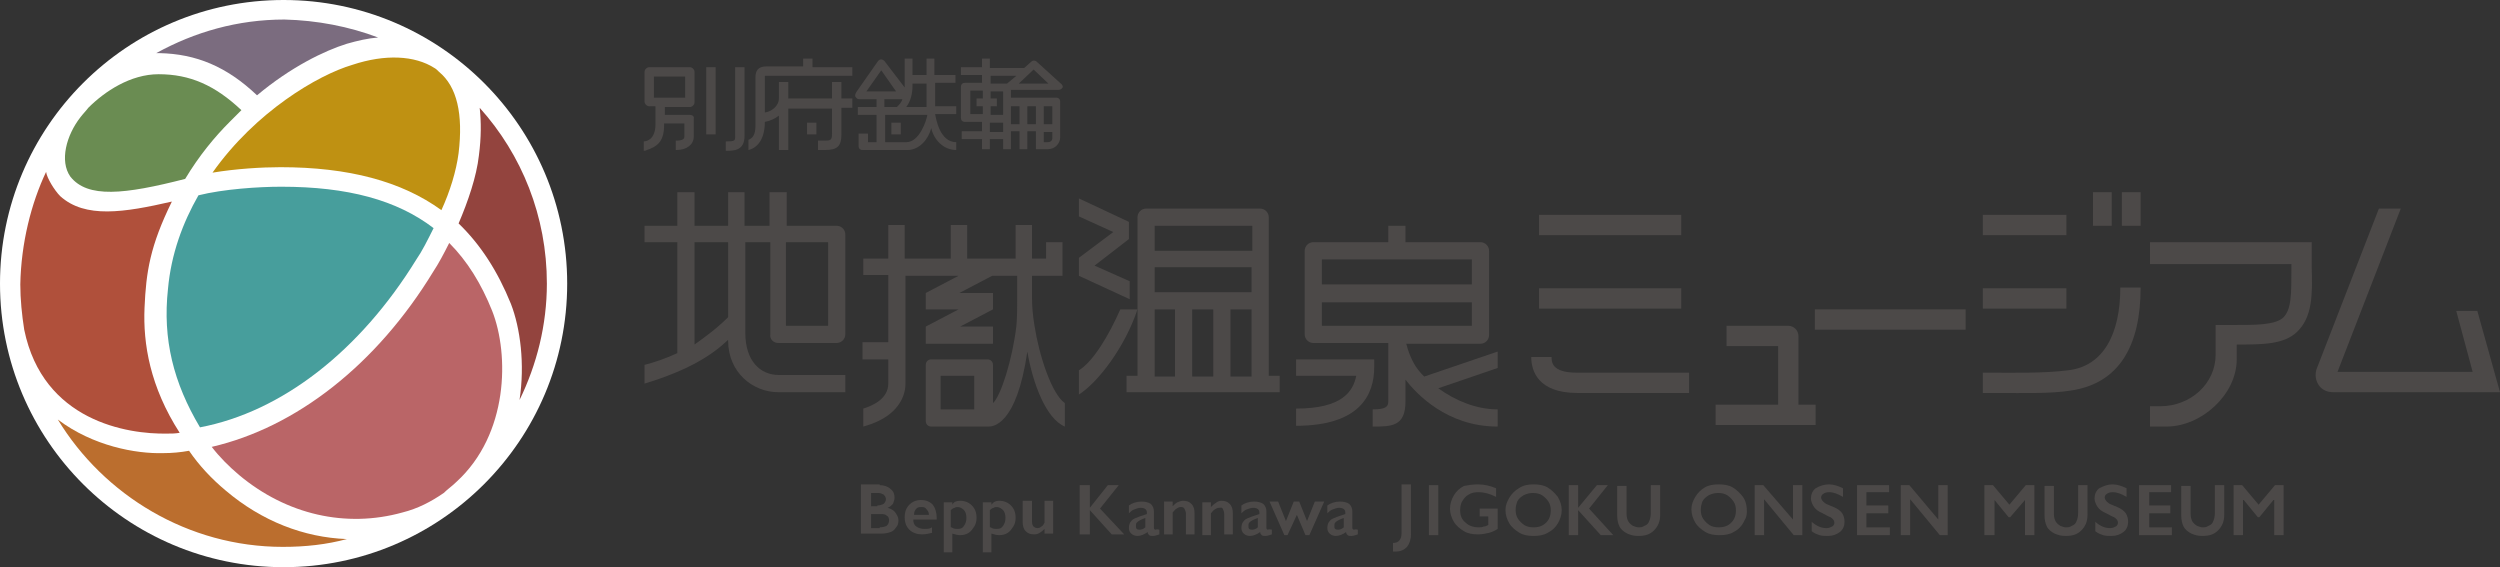 <?xml version="1.0" encoding="utf-8"?>
<!-- Generator: Adobe Illustrator 27.1.1, SVG Export Plug-In . SVG Version: 6.00 Build 0)  -->
<svg version="1.1" id="a" xmlns="http://www.w3.org/2000/svg" xmlns:xlink="http://www.w3.org/1999/xlink" x="0px" y="0px"
	 viewBox="0 0 320 72.6" style="enable-background:new 0 0 320 72.6;" xml:space="preserve">
<rect x="0" y="0" width="320" height="72.6" fill="#333333" stroke="none"/>
<style type="text/css">
	.st0{fill:#FFFFFF;}
	.st1{fill:#93443E;}
	.st2{fill:#BA6567;}
	.st3{fill:#6A8C52;}
	.st4{fill:#BF9112;}
	.st5{fill:#479E9C;}
	.st6{fill:#7B6C7F;}
	.st7{fill:#B0503B;}
	.st8{fill:#BB6E2E;}
	.st9{fill:#4C4948;}
</style>
<g>
	<g>
		<circle class="st0" cx="36.3" cy="36.3" r="36.3"/>
		<path class="st1" d="M70,36.3c0,5.3-1.3,10.4-3.5,14.9c0.7-4.6,0.1-9.2-1.1-12.3c-1.7-4.2-3.9-7.6-6.7-10.3c1.2-2.8,2.3-6,2.6-8.7
			c0.3-2.3,0.3-4.3,0.1-6.1C66.8,19.8,70,27.7,70,36.3z"/>
		<path class="st2" d="M56.8,63.1c-1.6,1.1-3.3,2-5.3,2.5c-7.2,2-14.8,0.3-20.9-4.8c-1.3-1.1-2.5-2.3-3.5-3.6
			c10.8-2.5,21.1-10.5,28.4-22.5c0.6-0.9,1.3-2.2,2-3.6c2.3,2.3,4.1,5.2,5.5,8.7c2.2,5.6,2.1,15.8-4.6,21.9
			C57.9,62.2,57.3,62.6,56.8,63.1z"/>
		<path class="st3" d="M10.3,15c0.3-0.4,0.7-0.8,1-1.2c2.1-2.1,5.4-4.3,9-4.3c0,0,0,0,0,0c4,0,7.2,1.4,10.6,4.6
			c-0.5,0.5-1,1-1.5,1.5c-1.9,1.9-3.9,4.3-5.7,7.3c-7.8,2-12.5,2.5-14.7-0.3C7.6,20.6,8.5,17.3,10.3,15z"/>
		<path class="st4" d="M55.6,8.7c0.2,0.1,0.4,0.3,0.6,0.5c2.3,1.9,3.1,5.4,2.5,10.4c-0.3,2.3-1.1,4.9-2.2,7.3
			c-5.1-3.7-11.9-5.5-20.6-5.5c-2.4,0-5.7,0.2-8.7,0.7c5.5-7.8,13.5-12.5,17.9-13.8C49.3,6.9,53.1,7.1,55.6,8.7z"/>
		<path class="st5" d="M25.4,25c3.2-0.8,7.7-1.1,10.6-1.1c8.5,0,14.8,1.7,19.5,5.3c-0.8,1.6-1.5,3-2.2,4
			c-7.2,11.7-17.2,19.5-27.7,21.5C22.2,49,20.8,43.4,21.5,37C21.9,32.5,23.4,28.5,25.4,25z"/>
		<path class="st6" d="M48.4,4.8c-1.3,0.1-2.6,0.4-4,0.8c-2.9,0.9-7.2,3-11.5,6.6C29,8.5,25.1,6.9,20.4,6.8c0,0,0,0,0,0
			c-0.1,0-0.3,0-0.4,0c4.9-2.7,10.4-4.3,16.4-4.3C40.6,2.6,44.7,3.4,48.4,4.8z"/>
		<path class="st7" d="M5.9,22c0.1,0.8,1.1,2.4,1.8,3.1c3.2,2.9,8.2,2.1,14.3,0.7c-2.8,5.7-3.3,9-3.5,13.6c-0.2,4.6,0.7,10.1,4.5,16
			c-0.6,0.1-1,0.1-1.6,0.1c-5.1,0.1-15.9-1.6-18.3-13.3c-0.3-1.9-0.5-3.9-0.5-5.8C2.7,31.1,4,26,5.9,22z"/>
		<path class="st8" d="M7.4,53.7c4.5,3.4,10,4.4,13.5,4.3c1.1,0,2.2-0.1,3.3-0.3c1.3,1.9,2.9,3.6,4.7,5.1c4.6,3.9,10,6,15.5,6.2
			c-2.6,0.7-5.3,1-8.2,1C24.1,70,13.3,63.4,7.4,53.7z"/>
	</g>
	<g>
		<g>
			<path class="st9" d="M88.3,14.7h-3.2v-1h3.2c0.3,0,0.6-0.3,0.6-0.6V9.2c0-0.3-0.3-0.6-0.6-0.6h-5.2c-0.3,0-0.6,0.3-0.6,0.6V13
				c0,0.3,0.3,0.6,0.6,0.6h0.8v2.3c0,2.1-1.3,2.2-1.5,2.2l0,0v1.2c0,0,0.3,0,0.4-0.1c1.2-0.4,2.2-1,2.2-3.1v-0.3h2.6v1.7
				c0,0.1,0,0.5-1,0.5h-0.1v1.2h0.1c1.3,0,2.2-0.7,2.2-1.7v-2.3C88.9,14.9,88.6,14.7,88.3,14.7z M87.7,9.8v2.7h-4V9.8H87.7z"/>
			<rect x="90.4" y="8.6" class="st9" width="1.2" height="8.6"/>
			<path class="st9" d="M94.1,17.4c0,0.6,0,0.7-1.1,0.7h-0.1v1.2h0.1c0.9,0,2.3,0,2.3-1.9V8.6h-1.2V17.4z"/>
			<path class="st9" d="M119.6,10.6h2.7v-1h-2.7V7.5h-1v2.1h-1.8V7.5h-1v3.7l-2.6-3.4c-0.1-0.1-0.3-0.2-0.4-0.2
				c-0.2,0-0.3,0.1-0.4,0.2l-2.8,4c-0.1,0.2-0.2,0.4-0.1,0.6c0.1,0.1,0.2,0.3,0.5,0.3l2.2,0v1h-2.4v1h2.4v3.5h-1.1v-1.1h-1.2v1.6
				c0,0.3,0.2,0.5,0.5,0.5h5.9v0c1.4-0.1,2.5-1.3,2.9-2.8c0.3,1.4,1.5,2.8,3.2,2.8v-1c-2.1,0-2.6-3-2.7-3.6h2.7v-1h-2.7V10.6z
				 M110.9,11.7l1.9-2.7l1.9,2.7L110.9,11.7z M115.5,12.7c-0.1,0.4-0.4,0.7-0.7,1h-1.6v-1L115.5,12.7z M116,18.2h-2.7v-3.5h5.4
				C118.6,15.4,117.7,18.2,116,18.2z M118.6,13.7H116c0.6-0.8,0.8-1.8,0.8-2.7v-0.3h1.8V13.7z"/>
			<path class="st9" d="M135.9,10.8l-3.2-2.9c-0.2-0.2-0.5-0.2-0.7,0l-0.9,0.8h-4.4V7.5h-1v1.1h-2.7v1h2.7v1h-2.2
				c-0.3,0-0.5,0.2-0.5,0.5v4c0,0.3,0.2,0.5,0.5,0.5h2.2v1.2h-2.6v1h2.6v1.3h1v-1.3h1.7v1.3h1v-2.3h1.1v2.3h1v-2.3h1.1v2.3l1.5,0
				c1,0,1.6-0.8,1.6-1.5v-4.6c0-0.3-0.2-0.5-0.5-0.5h-5.8v-1h6.1c0.2,0,0.4-0.1,0.5-0.3C136.1,11.2,136,10.9,135.9,10.8z
				 M125.8,12.6H125v1h0.8v1h-1.6v-3h1.6V12.6z M133.6,13.6h1.1v2.3h-1.1V13.6z M133.6,16.9h1.1v0.8c0,0,0,0.5-0.6,0.5h-0.5V16.9z
				 M131.5,13.6h1.1v2.3h-1.1V13.6z M129.4,13.6h1.1v2.3h-1.1V13.6z M126.8,13.6h0.8v-1h-0.8v-0.9h1.6v3h-1.6V13.6z M128.4,16.9
				h-1.7v-1.2h1.7V16.9z M128.9,10.7h-2.1v-1h3.3L128.9,10.7z M130.4,10.7l1.9-1.8l1.9,1.8H130.4z"/>
			<rect x="103.3" y="15.7" class="st9" width="1.2" height="1.5"/>
			<rect x="114.1" y="15.7" class="st9" width="1.2" height="1.5"/>
			<path class="st9" d="M104,7.5h-1.2v1h-4.7c-1.1,0-1.4,0.6-1.4,1.4v6.2c0,1.2-0.4,1.6-0.9,1.8v1.3l0,0c0.5-0.1,2.1-0.7,2.1-3.6
				l0,0c0.6-0.1,1.3-0.4,1.8-0.8v4.4h1.2v-5.3h5.6v3.2c0,0.9-0.2,0.9-1.1,0.9h-0.7v1.2h0.9c1.6,0,2.1-0.5,2.1-2v-3.4h1.4v-1.2h-1.4
				v-2.1h-1.2v2.1h-5.6v-2.1h-1.2l0,2.1c0,1-1,1.7-1.8,1.8c0,0,0-4.7,0-4.7l11.2,0V8.6H104V7.5z"/>
		</g>
		<g>
			<path class="st9" d="M180.6,62.1v6.3c0,0.7-0.2,1.2-0.5,1.6c-0.4,0.4-0.8,0.6-1.5,0.6c0,0-0.1,0-0.1,0c0,0-0.2,0-0.2,0v-1.1
				c0.7,0,1.1-0.4,1.1-1.3v-6.2H180.6z"/>
			<rect x="182.9" y="62.1" class="st9" width="1.2" height="6.4"/>
			<path class="st9" d="M189.2,62c0.8,0,1.6,0.2,2.3,0.5v1.1c-0.8-0.4-1.5-0.6-2.3-0.6c-0.5,0-0.9,0.1-1.2,0.3
				c-0.4,0.2-0.6,0.5-0.8,0.8c-0.2,0.3-0.3,0.7-0.3,1.2c0,0.7,0.2,1.2,0.7,1.6c0.4,0.4,1,0.6,1.7,0.6c0.2,0,0.4,0,0.6-0.1
				c0.2,0,0.4-0.1,0.6-0.2v-1.1h-1.1v-1h2.3v2.6c-0.3,0.2-0.7,0.4-1.1,0.5c-0.4,0.1-0.9,0.2-1.4,0.2c-0.7,0-1.3-0.1-1.8-0.4
				c-0.5-0.3-1-0.7-1.3-1.2c-0.3-0.5-0.5-1.1-0.5-1.7c0-0.6,0.2-1.2,0.5-1.7c0.3-0.5,0.7-0.9,1.3-1.2C187.9,62.1,188.5,62,189.2,62z
				"/>
			<path class="st9" d="M196.3,62c0.7,0,1.3,0.1,1.8,0.4c0.5,0.3,0.9,0.7,1.3,1.2c0.3,0.5,0.5,1.1,0.5,1.7c0,0.6-0.2,1.2-0.5,1.7
				c-0.3,0.5-0.7,0.9-1.3,1.2c-0.5,0.3-1.1,0.4-1.8,0.4c-0.7,0-1.3-0.1-1.8-0.4c-0.5-0.3-1-0.7-1.3-1.2c-0.3-0.5-0.5-1.1-0.5-1.7
				c0-0.6,0.2-1.1,0.5-1.6c0.3-0.5,0.7-0.9,1.2-1.2C195,62.1,195.6,62,196.3,62z M194,65.3c0,0.4,0.1,0.8,0.3,1.1
				c0.2,0.3,0.5,0.6,0.8,0.8c0.3,0.2,0.7,0.3,1.2,0.3c0.7,0,1.2-0.2,1.6-0.6c0.4-0.4,0.6-0.9,0.6-1.6c0-0.4-0.1-0.8-0.3-1.1
				c-0.2-0.3-0.5-0.6-0.8-0.8c-0.3-0.2-0.7-0.3-1.2-0.3c-0.4,0-0.8,0.1-1.2,0.3c-0.3,0.2-0.6,0.4-0.8,0.8
				C194.1,64.5,194,64.8,194,65.3z"/>
			<polygon class="st9" points="202,62.1 202,65 202,65 204.4,62.1 205.8,62.1 203.4,65.1 206.5,68.5 204.9,68.5 202,65.3 202,68.5 
				200.8,68.5 200.8,62.1 			"/>
			<path class="st9" d="M208.2,62.1v3.7c0,0.4,0.1,0.7,0.2,0.9c0.1,0.2,0.3,0.4,0.6,0.6c0.3,0.1,0.5,0.2,0.7,0.2
				c0.3,0,0.5,0,0.8-0.2c0.3-0.1,0.5-0.3,0.6-0.6c0.1-0.2,0.2-0.6,0.2-1v-3.6h1.2v3.8c0,0.9-0.3,1.5-0.8,2s-1.1,0.7-2,0.7
				c-0.6,0-0.9-0.1-1.4-0.3c-0.4-0.2-0.8-0.5-1-0.9c-0.2-0.4-0.3-0.9-0.3-1.4v-3.8H208.2z"/>
			<path class="st9" d="M262.9,62.1v3.7c0,0.4,0.1,0.7,0.2,0.9c0.1,0.2,0.3,0.4,0.6,0.6c0.3,0.1,0.5,0.2,0.7,0.2
				c0.3,0,0.5,0,0.8-0.2c0.3-0.1,0.5-0.3,0.6-0.6c0.1-0.2,0.2-0.6,0.2-1v-3.6h1.2v3.8c0,0.9-0.3,1.5-0.8,2c-0.5,0.5-1.1,0.7-2,0.7
				c-0.6,0-0.9-0.1-1.4-0.3c-0.4-0.2-0.8-0.5-1-0.9c-0.2-0.4-0.3-0.9-0.3-1.4v-3.8H262.9z"/>
			<path class="st9" d="M280.4,62.1v3.7c0,0.4,0.1,0.7,0.2,0.9c0.1,0.2,0.3,0.4,0.6,0.6c0.3,0.1,0.5,0.2,0.7,0.2
				c0.3,0,0.5,0,0.8-0.2c0.3-0.1,0.5-0.3,0.6-0.6c0.1-0.2,0.2-0.6,0.2-1v-3.6h1.2v3.8c0,0.9-0.3,1.5-0.8,2c-0.5,0.5-1.1,0.7-2,0.7
				c-0.6,0-0.9-0.1-1.4-0.3c-0.4-0.2-0.8-0.5-1-0.9c-0.2-0.4-0.3-0.9-0.3-1.4v-3.8H280.4z"/>
			<path class="st9" d="M220,62c0.7,0,1.3,0.1,1.8,0.4c0.5,0.3,0.9,0.7,1.3,1.2c0.4,0.6,0.5,1.2,0.5,1.9c0,0.4-0.1,0.8-0.3,1.1
				c-0.3,0.7-0.8,1.2-1.4,1.5c-0.5,0.3-1.1,0.4-1.8,0.4c-0.7,0-1.3-0.1-1.8-0.4c-0.5-0.3-1-0.7-1.3-1.2c-0.3-0.5-0.5-1.1-0.5-1.7
				c0-0.6,0.2-1.1,0.5-1.6c0.3-0.5,0.7-0.9,1.2-1.2C218.7,62.1,219.3,62,220,62z M217.7,65.3c0,0.4,0.1,0.8,0.3,1.1
				c0.2,0.3,0.5,0.6,0.8,0.8c0.3,0.2,0.7,0.3,1.2,0.3c0.7,0,1.2-0.2,1.6-0.6c0.4-0.4,0.6-0.9,0.6-1.6c0-0.4-0.1-0.8-0.3-1.1
				c-0.2-0.3-0.5-0.6-0.8-0.8c-0.3-0.2-0.7-0.3-1.2-0.3c-0.4,0-0.8,0.1-1.2,0.3c-0.3,0.2-0.6,0.4-0.8,0.8
				C217.8,64.5,217.7,64.8,217.7,65.3z"/>
			<polygon class="st9" points="225.7,62.1 229.5,66.5 229.5,62.1 230.7,62.1 230.7,68.5 229.6,68.5 225.8,63.9 225.8,68.5 
				224.6,68.5 224.6,62.1 			"/>
			<path class="st9" d="M234.1,62c0.6,0,1.2,0.2,1.8,0.5v1.1c-0.7-0.4-1.2-0.6-1.8-0.6c-0.3,0-0.6,0.1-0.7,0.2
				c-0.2,0.1-0.3,0.3-0.3,0.5c0,0.2,0.2,0.5,0.5,0.7c0.1,0.1,0.4,0.2,1.1,0.5c0.5,0.2,0.9,0.5,1.1,0.8c0.2,0.3,0.3,0.7,0.3,1.1
				c0,0.5-0.2,1-0.6,1.3c-0.4,0.3-0.9,0.5-1.5,0.5c-0.4,0-0.8,0-1.1-0.1c-0.3-0.1-0.6-0.2-1-0.5v-1.2c0.7,0.6,1.3,0.8,1.9,0.8
				c0.3,0,0.5-0.1,0.7-0.2c0.2-0.1,0.3-0.3,0.3-0.5c0-0.3-0.2-0.5-0.5-0.7c-0.3-0.1-0.6-0.3-1-0.5c-0.5-0.2-0.9-0.5-1.1-0.8
				c-0.2-0.3-0.4-0.7-0.4-1.1c0-0.5,0.2-1,0.6-1.3C232.9,62.2,233.5,62,234.1,62z"/>
			<polygon class="st9" points="241.8,62.1 241.8,63 238.9,63 238.9,64.7 241.7,64.7 241.7,65.7 238.9,65.7 238.9,67.5 241.9,67.5 
				241.9,68.5 237.7,68.5 237.7,62.1 			"/>
			<polygon class="st9" points="244.4,62.1 248.1,66.5 248.1,62.1 249.3,62.1 249.3,68.5 248.3,68.5 244.5,63.9 244.5,68.5 
				243.3,68.5 243.3,62.1 			"/>
			<polygon class="st9" points="255.1,62.1 257.2,64.6 259.3,62.1 260.4,62.1 260.4,68.5 259.2,68.5 259.2,64 259.2,64 257.3,66.2 
				257.1,66.2 255.3,64 255.3,64 255.3,68.5 254,68.5 254,62.1 			"/>
			<path class="st9" d="M270.4,62c0.6,0,1.2,0.2,1.8,0.5v1.1c-0.7-0.4-1.2-0.6-1.8-0.6c-0.3,0-0.6,0.1-0.7,0.2
				c-0.2,0.1-0.3,0.3-0.3,0.5c0,0.2,0.2,0.5,0.5,0.7c0.1,0.1,0.4,0.2,1.1,0.5c0.5,0.2,0.9,0.5,1.1,0.8c0.2,0.3,0.3,0.7,0.3,1.1
				c0,0.5-0.2,1-0.6,1.3c-0.4,0.3-0.9,0.5-1.5,0.5c-0.4,0-0.8,0-1.1-0.1c-0.3-0.1-0.6-0.2-1-0.5v-1.2c0.7,0.6,1.3,0.8,1.9,0.8
				c0.3,0,0.5-0.1,0.7-0.2c0.2-0.1,0.3-0.3,0.3-0.5c0-0.3-0.2-0.5-0.5-0.7c-0.3-0.1-0.6-0.3-1-0.5c-0.5-0.2-0.9-0.5-1.1-0.8
				c-0.2-0.3-0.4-0.7-0.4-1.1c0-0.5,0.2-1,0.6-1.3C269.3,62.2,269.8,62,270.4,62z"/>
			<polygon class="st9" points="277.9,62.1 277.9,63 275.1,63 275.1,64.7 277.8,64.7 277.8,65.7 275.1,65.7 275.1,67.5 278,67.5 
				278,68.5 273.8,68.5 273.8,62.1 			"/>
			<polygon class="st9" points="287,62.1 289.1,64.6 291.2,62.1 292.3,62.1 292.3,68.5 291.1,68.5 291.1,64 291,64 289.2,66.2 
				289,66.2 287.2,64 287.1,64 287.1,68.5 285.9,68.5 285.9,62.1 			"/>
			<g>
				<path class="st9" d="M112.6,62.1c0.6,0,1.1,0.2,1.4,0.5c0.4,0.3,0.5,0.7,0.5,1.1c0,0.3-0.1,0.5-0.2,0.8
					c-0.2,0.2-0.4,0.4-0.7,0.5V65c0.4,0.1,0.8,0.3,1,0.6c0.2,0.3,0.4,0.6,0.4,1c0,0.4-0.1,0.7-0.3,0.9c-0.2,0.3-0.4,0.5-0.7,0.6
					c-0.3,0.1-0.7,0.2-1.1,0.2h-2.7v-6.3H112.6z M112.3,64.7c0.3,0,0.6-0.1,0.8-0.2c0.2-0.2,0.3-0.4,0.3-0.6c0-0.2-0.1-0.4-0.3-0.6
					c-0.2-0.1-0.4-0.2-0.7-0.2h-0.9v1.7H112.3z M112.6,67.5c0.4,0,0.7-0.1,0.9-0.2c0.2-0.2,0.3-0.4,0.3-0.7c0-0.3-0.1-0.5-0.3-0.6
					c-0.2-0.2-0.5-0.2-0.8-0.2h-1.2v1.8H112.6z"/>
				<path class="st9" d="M122.9,64.1c0.6,0,1.1,0.2,1.5,0.6c0.4,0.4,0.6,0.9,0.6,1.6c0,0.4-0.1,0.8-0.3,1.1
					c-0.2,0.3-0.4,0.6-0.7,0.8c-0.3,0.2-0.7,0.3-1.1,0.3c-0.3,0-0.7-0.1-1-0.2v2.4h-1.1v-6.4h1.1v0.3
					C122.1,64.2,122.5,64.1,122.9,64.1z M121.8,67.5c0.3,0.2,0.5,0.2,0.8,0.2c0.4,0,0.6-0.1,0.8-0.4c0.2-0.3,0.3-0.6,0.3-1
					c0-0.4-0.1-0.8-0.3-1c-0.2-0.2-0.5-0.4-0.8-0.4c-0.1,0-0.3,0-0.4,0.1c-0.1,0-0.3,0.1-0.5,0.3V67.5z"/>
				<path class="st9" d="M127.9,64.1c0.6,0,1.1,0.2,1.5,0.6c0.4,0.4,0.6,0.9,0.6,1.6c0,0.4-0.1,0.8-0.3,1.1
					c-0.2,0.3-0.4,0.6-0.7,0.8c-0.3,0.2-0.7,0.3-1.1,0.3c-0.3,0-0.7-0.1-1-0.2v2.4h-1.1v-6.4h1.1v0.3
					C127.2,64.2,127.5,64.1,127.9,64.1z M126.8,67.5c0.3,0.2,0.5,0.2,0.8,0.2c0.4,0,0.6-0.1,0.8-0.4c0.2-0.3,0.3-0.6,0.3-1
					c0-0.4-0.1-0.8-0.3-1c-0.2-0.2-0.5-0.4-0.8-0.4c-0.1,0-0.3,0-0.4,0.1c-0.1,0-0.3,0.1-0.5,0.3V67.5z"/>
				<path class="st9" d="M132.1,64.2v2.6c0,0.3,0.1,0.5,0.2,0.6c0.1,0.1,0.3,0.2,0.5,0.2c0.2,0,0.4-0.1,0.5-0.2
					c0.2-0.1,0.3-0.3,0.4-0.5v-2.8h1.1v4.2h-1.1v-0.6c-0.4,0.4-0.8,0.7-1.3,0.7c-0.5,0-0.8-0.1-1.1-0.4s-0.4-0.7-0.4-1.2v-2.7H132.1
					z"/>
				<polygon class="st9" points="139.5,62.1 139.5,65 139.5,65 141.8,62.1 143.2,62.1 140.8,65.1 143.9,68.4 142.3,68.4 139.5,65.3 
					139.5,68.4 138.2,68.4 138.2,62.1 				"/>
				<path class="st9" d="M151.4,64.1c0.5,0,0.8,0.1,1.1,0.4c0.3,0.3,0.4,0.7,0.4,1.2v2.7h-1.1v-2.6c0-0.3-0.1-0.5-0.2-0.7
					c-0.1-0.2-0.3-0.2-0.5-0.2c-0.2,0-0.3,0.1-0.5,0.2c-0.2,0.1-0.3,0.3-0.5,0.5v2.8H149v-4.2h1.1v0.6c0.2-0.2,0.4-0.4,0.6-0.5
					C150.9,64.2,151.2,64.1,151.4,64.1z"/>
				<path class="st9" d="M156.3,64.1c0.5,0,0.8,0.1,1.1,0.4c0.3,0.3,0.4,0.7,0.4,1.2v2.7h-1.1v-2.6c0-0.3-0.1-0.5-0.2-0.7
					S156.2,65,156,65c-0.2,0-0.3,0.1-0.5,0.2c-0.2,0.1-0.3,0.3-0.5,0.5v2.8h-1.1v-4.2h1.1v0.6c0.2-0.2,0.4-0.4,0.6-0.5
					C155.8,64.2,156.1,64.1,156.3,64.1z"/>
				<polygon class="st9" points="163.6,64.2 164.6,66.7 165.6,64.2 166.3,64.2 167.3,66.7 168.3,64.2 169.5,64.2 167.6,68.5 
					167.1,68.5 166,65.9 164.8,68.5 164.4,68.5 162.5,64.2 				"/>
				<g>
					<path class="st9" d="M119.1,67.6c-0.2,0.1-0.5,0.1-0.8,0.1c-0.4,0-0.7-0.1-1-0.3s-0.4-0.5-0.4-0.9h3v-0.2
						c0-0.7-0.2-1.3-0.5-1.7c-0.4-0.4-0.9-0.6-1.5-0.6c-0.6,0-1.1,0.2-1.5,0.6c-0.4,0.4-0.6,0.9-0.6,1.6c0,0.7,0.2,1.2,0.6,1.6
						c0.4,0.4,1,0.6,1.6,0.6c0.5,0,0.9-0.1,1.3-0.2v-0.8C119.3,67.5,119.2,67.6,119.1,67.6z M117.3,65.1c0.2-0.2,0.4-0.2,0.7-0.2
						c0.3,0,0.5,0.1,0.6,0.3c0.2,0.2,0.3,0.4,0.3,0.7H117C117,65.5,117.1,65.3,117.3,65.1z"/>
				</g>
				<g>
					<path class="st9" d="M162.3,67.8c-0.1,0-0.2-0.1-0.2-0.2v-2.1c0-0.4-0.1-0.7-0.4-1c-0.3-0.2-0.7-0.3-1.2-0.3
						c-0.6,0-1.2,0.2-1.6,0.5v1c0.2-0.2,0.4-0.4,0.7-0.5c0.3-0.1,0.5-0.2,0.8-0.2c0.5,0,0.8,0.2,0.8,0.6v0.2l-0.9,0.3
						c-0.5,0.2-0.9,0.3-1.1,0.6c-0.2,0.2-0.3,0.5-0.3,0.9c0,0.3,0.1,0.5,0.3,0.7c0.2,0.2,0.5,0.3,0.8,0.3c0.4,0,0.9-0.2,1.3-0.5
						c0,0.2,0.1,0.3,0.2,0.4c0.1,0.1,0.3,0.1,0.5,0.1c0.2,0,0.5-0.1,0.8-0.2v-0.6C162.4,67.7,162.3,67.8,162.3,67.8z M161,67.5
						c-0.2,0.2-0.5,0.3-0.7,0.3c-0.1,0-0.3,0-0.4-0.1c-0.1-0.1-0.1-0.2-0.1-0.4c0-0.1,0-0.3,0.1-0.4c0.1-0.1,0.2-0.2,0.4-0.3
						s0.4-0.2,0.7-0.3V67.5z"/>
					<path class="st9" d="M173.3,67.8c-0.1,0-0.2-0.1-0.2-0.2v-2.1c0-0.4-0.1-0.7-0.4-1c-0.3-0.2-0.7-0.3-1.2-0.3
						c-0.6,0-1.2,0.2-1.6,0.5v1c0.2-0.2,0.4-0.4,0.7-0.5c0.3-0.1,0.5-0.2,0.8-0.2c0.5,0,0.8,0.2,0.8,0.6v0.2l-0.9,0.3
						c-0.5,0.2-0.9,0.3-1.1,0.6c-0.2,0.2-0.3,0.5-0.3,0.9c0,0.3,0.1,0.5,0.3,0.7c0.2,0.2,0.5,0.3,0.8,0.3c0.4,0,0.9-0.2,1.3-0.5
						c0,0.2,0.1,0.3,0.2,0.4c0.1,0.1,0.3,0.1,0.5,0.1c0.2,0,0.5-0.1,0.8-0.2v-0.6C173.4,67.7,173.4,67.8,173.3,67.8z M172,67.5
						c-0.2,0.2-0.5,0.3-0.7,0.3c-0.1,0-0.3,0-0.4-0.1c-0.1-0.1-0.1-0.2-0.1-0.4c0-0.1,0-0.3,0.1-0.4c0.1-0.1,0.2-0.2,0.4-0.3
						c0.2-0.1,0.4-0.2,0.7-0.3V67.5z"/>
					<path class="st9" d="M147.9,67.8c-0.1,0-0.2-0.1-0.2-0.2v-2.1c0-0.4-0.1-0.7-0.4-1c-0.3-0.2-0.7-0.3-1.2-0.3
						c-0.6,0-1.2,0.2-1.6,0.5v1c0.2-0.2,0.4-0.4,0.7-0.5c0.3-0.1,0.5-0.2,0.8-0.2c0.5,0,0.8,0.2,0.8,0.6v0.2l-0.9,0.3
						c-0.5,0.2-0.9,0.3-1.1,0.6c-0.2,0.2-0.3,0.5-0.3,0.9c0,0.3,0.1,0.5,0.3,0.7c0.2,0.2,0.5,0.3,0.8,0.3c0.4,0,0.9-0.2,1.3-0.5
						c0,0.2,0.1,0.3,0.2,0.4c0.1,0.1,0.3,0.1,0.5,0.1c0.2,0,0.5-0.1,0.8-0.2v-0.6C148,67.7,148,67.8,147.9,67.8z M146.6,67.5
						c-0.2,0.2-0.5,0.3-0.7,0.3c-0.1,0-0.3,0-0.4-0.1c-0.1-0.1-0.1-0.2-0.1-0.4c0-0.1,0-0.3,0.1-0.4c0.1-0.1,0.2-0.2,0.4-0.3
						s0.4-0.2,0.7-0.3V67.5z"/>
				</g>
			</g>
		</g>
		<g>
			<path class="st9" d="M175.9,46h-10v2.1h7.7c-0.4,2-1.8,4.2-7.7,4.2v2.2c8.2,0,10-4,10-7.5V46z"/>
			<path class="st9" d="M184.1,49.7l7.6-2.6v-2.1l-9.4,3.2c-0.5-0.5-0.4-0.4-0.8-0.9c-0.8-1-1.3-2.5-1.5-3.3h9.5
				c0.6,0,1.1-0.5,1.1-1.1V32.1c0-0.6-0.5-1.1-1.1-1.1h-9.6v-2.1h-2.2V31h-9.6c-0.6,0-1.1,0.5-1.1,1.1v10.7c0,0.6,0.5,1.1,1.1,1.1
				h9.6v7.5c0,0.7-0.4,1-2,1v2.2c2.4,0,4.2,0,4.2-3.2v-2.8c0,0,0,0,0,0c1.4,1.8,5.3,6,11.8,6v-2.2C189,52.4,186.3,51.3,184.1,49.7z
				 M188.4,33.2v3.2h-19.2v-3.2H188.4z M169.2,38.7h19.2v3h-19.2V38.7z"/>
		</g>
		<g>
			<g>
				<polygon class="st9" points="138.1,25.4 138.1,27.7 142.5,29.7 138.1,33 138.1,35.3 144.6,38.3 144.6,36 140.1,34 144.5,30.6 
					144.5,28.4 				"/>
			</g>
			<path class="st9" d="M162.4,48.1l0-20.3c0-0.6-0.5-1.1-1.1-1.1h-14.6c-0.6,0-1.1,0.5-1.1,1.1l0,20.3h-1.4v2.1h19.6v-2.1H162.4z
				 M147.8,37.4v-3.2h12.4v3.2H147.8z M155.3,39.6v8.6h-2.7v-8.6H155.3z M157.5,39.6h2.7v8.6h-2.7V39.6z M160.3,28.9v3.2l-12.5,0
				l0-3.2H160.3z M147.8,39.6h2.6v8.6h-2.6V39.6z"/>
			<g>
				<path class="st9" d="M145.6,39.6h-2.2c-1.5,3.4-3.5,6.7-5.3,7.8l0,3.1C140.6,48.9,144,44.4,145.6,39.6z"/>
			</g>
		</g>
		<path class="st9" d="M277.3,54.6h-2.1V52h1.3c3.9,0,7.1-2.9,7.1-6.6v-3.8l2.2,0c3,0,5.3,0,6.4-0.9c1.1-1,1.1-3,1.1-6.2
			c0-0.2,0-0.5,0-0.7h-18.1V31h20.7c0,0,0,2.7,0,3.3c0.1,3.4,0.1,6.3-1.9,8.2c-1.7,1.6-4.4,1.6-7.7,1.6V46
			C286.3,50.5,281.8,54.6,277.3,54.6z"/>
		<g>
			<path class="st9" d="M216.3,50.3h-14.4c-5.1,0-5.9-2.9-5.9-4.6h2.6c0,0.6,0,2,3.2,2h14.4V50.3z"/>
			<g>
				<rect x="197" y="27.5" class="st9" width="18.2" height="2.6"/>
				<rect x="197" y="36.9" class="st9" width="18.2" height="2.6"/>
			</g>
		</g>
		<path class="st9" d="M230.2,51.9V43c0-0.7-0.6-1.3-1.3-1.3H221v2.6h6.6v7.5h-8v2.6h12.8v-2.6H230.2z"/>
		<rect x="232.3" y="39.6" class="st9" width="19.3" height="2.6"/>
		<g>
			<rect x="267.9" y="24.6" class="st9" width="2.4" height="4.3"/>
			<rect x="271.6" y="24.6" class="st9" width="2.4" height="4.3"/>
			<rect x="253.8" y="27.5" class="st9" width="10.7" height="2.6"/>
			<rect x="253.8" y="36.9" class="st9" width="10.7" height="2.6"/>
			<path class="st9" d="M255.7,50.3c-0.3,0-1.9,0-1.9,0v-2.6l0.9,0c2.9,0,6.9,0.1,10-0.3c4.5-0.5,6.7-4.6,6.7-10.6h2.6
				c0,7.4-2.7,12.3-9,13.2C262.5,50.4,259,50.3,255.7,50.3z"/>
		</g>
		<g>
			<path class="st9" d="M316.5,47.6h-17.3l8.1-20.9h-2.8l-8,20.6c-0.2,0.7-0.1,1.4,0.3,2c0.4,0.6,1.1,0.9,1.8,0.9H320l-2.9-10.4
				h-2.7L316.5,47.6z"/>
		</g>
		<path class="st9" d="M132.4,41.6c-0.2-1.2-0.3-2.4-0.3-3.3c0-1.7,0-1.8,0-3v0h3.9l0-4.3h-2.1l0,2.1h-1.8v-4.3h-2.1v4.3h-6.2v-4.3
			h-2.1v4.3h-5.9v-4.3h-2.1v4.3h-3.2v2.1h3.2v8.6h-3.3V46h3.3v3.1c0,1.9-1.9,2.8-3.2,3.2v2.3c0.7-0.2,1.6-0.5,2.3-0.9
			c1.9-1,3.1-2.7,3.1-4.6V35.3h6.8l-4.2,2.2v2.1h4.2l-4.2,2.2v2.2h8.6v-2.2h-4.2l4.2-2.2v-2.1h-4.3l4.2-2.2h3.2c0,0,0,0,0,0
			c0,1.5,0,1.5,0,3.1c0,1,0,2.2-0.1,3.3c-0.5,4.3-2,9-3,9.9v-4.9c0-0.4-0.3-0.7-0.7-0.7h-7.2c-0.4,0-0.7,0.3-0.7,0.7v7.2
			c0,0.4,0.3,0.7,0.7,0.7c0,0,4.6,0,5.5,0c0.8,0,1.3,0,1.8,0c0.5,0,3.6,0,5-9.6c0.7,4.1,2.4,8.6,4.8,9.6v-3
			C134.6,50.4,133,45.5,132.4,41.6z M124.7,52.4h-4.3v-4.3h4.3V52.4z"/>
		<path class="st9" d="M99.6,43.9h7.5c0.6,0,1.1-0.5,1.1-1.1V30c0-0.6-0.5-1.1-1.1-1.1h-6.4v-4.3h-2.2v4.3h-3.2v-4.3h-2.1v4.3h-4.3
			v-4.3h-2.2v4.3h-4.2V31h4.2v14.2c-1.5,0.7-3,1.2-4.2,1.5v2.4c5.6-1.7,8.6-3.6,10.7-5.6l0,0.1c0,4.1,3.2,6.6,6.4,6.6l8.6,0v-2.2
			l-8.5,0c-2.4,0-4.3-1.8-4.3-5.4V31h3.2v11.8C98.5,43.4,99,43.9,99.6,43.9z M100.6,31h5.4v10.7h-5.4V31z M88.9,44.1V31h4.3v9.6
			C91.8,42,90.3,43.1,88.9,44.1z"/>
	</g>
</g>
</svg>
